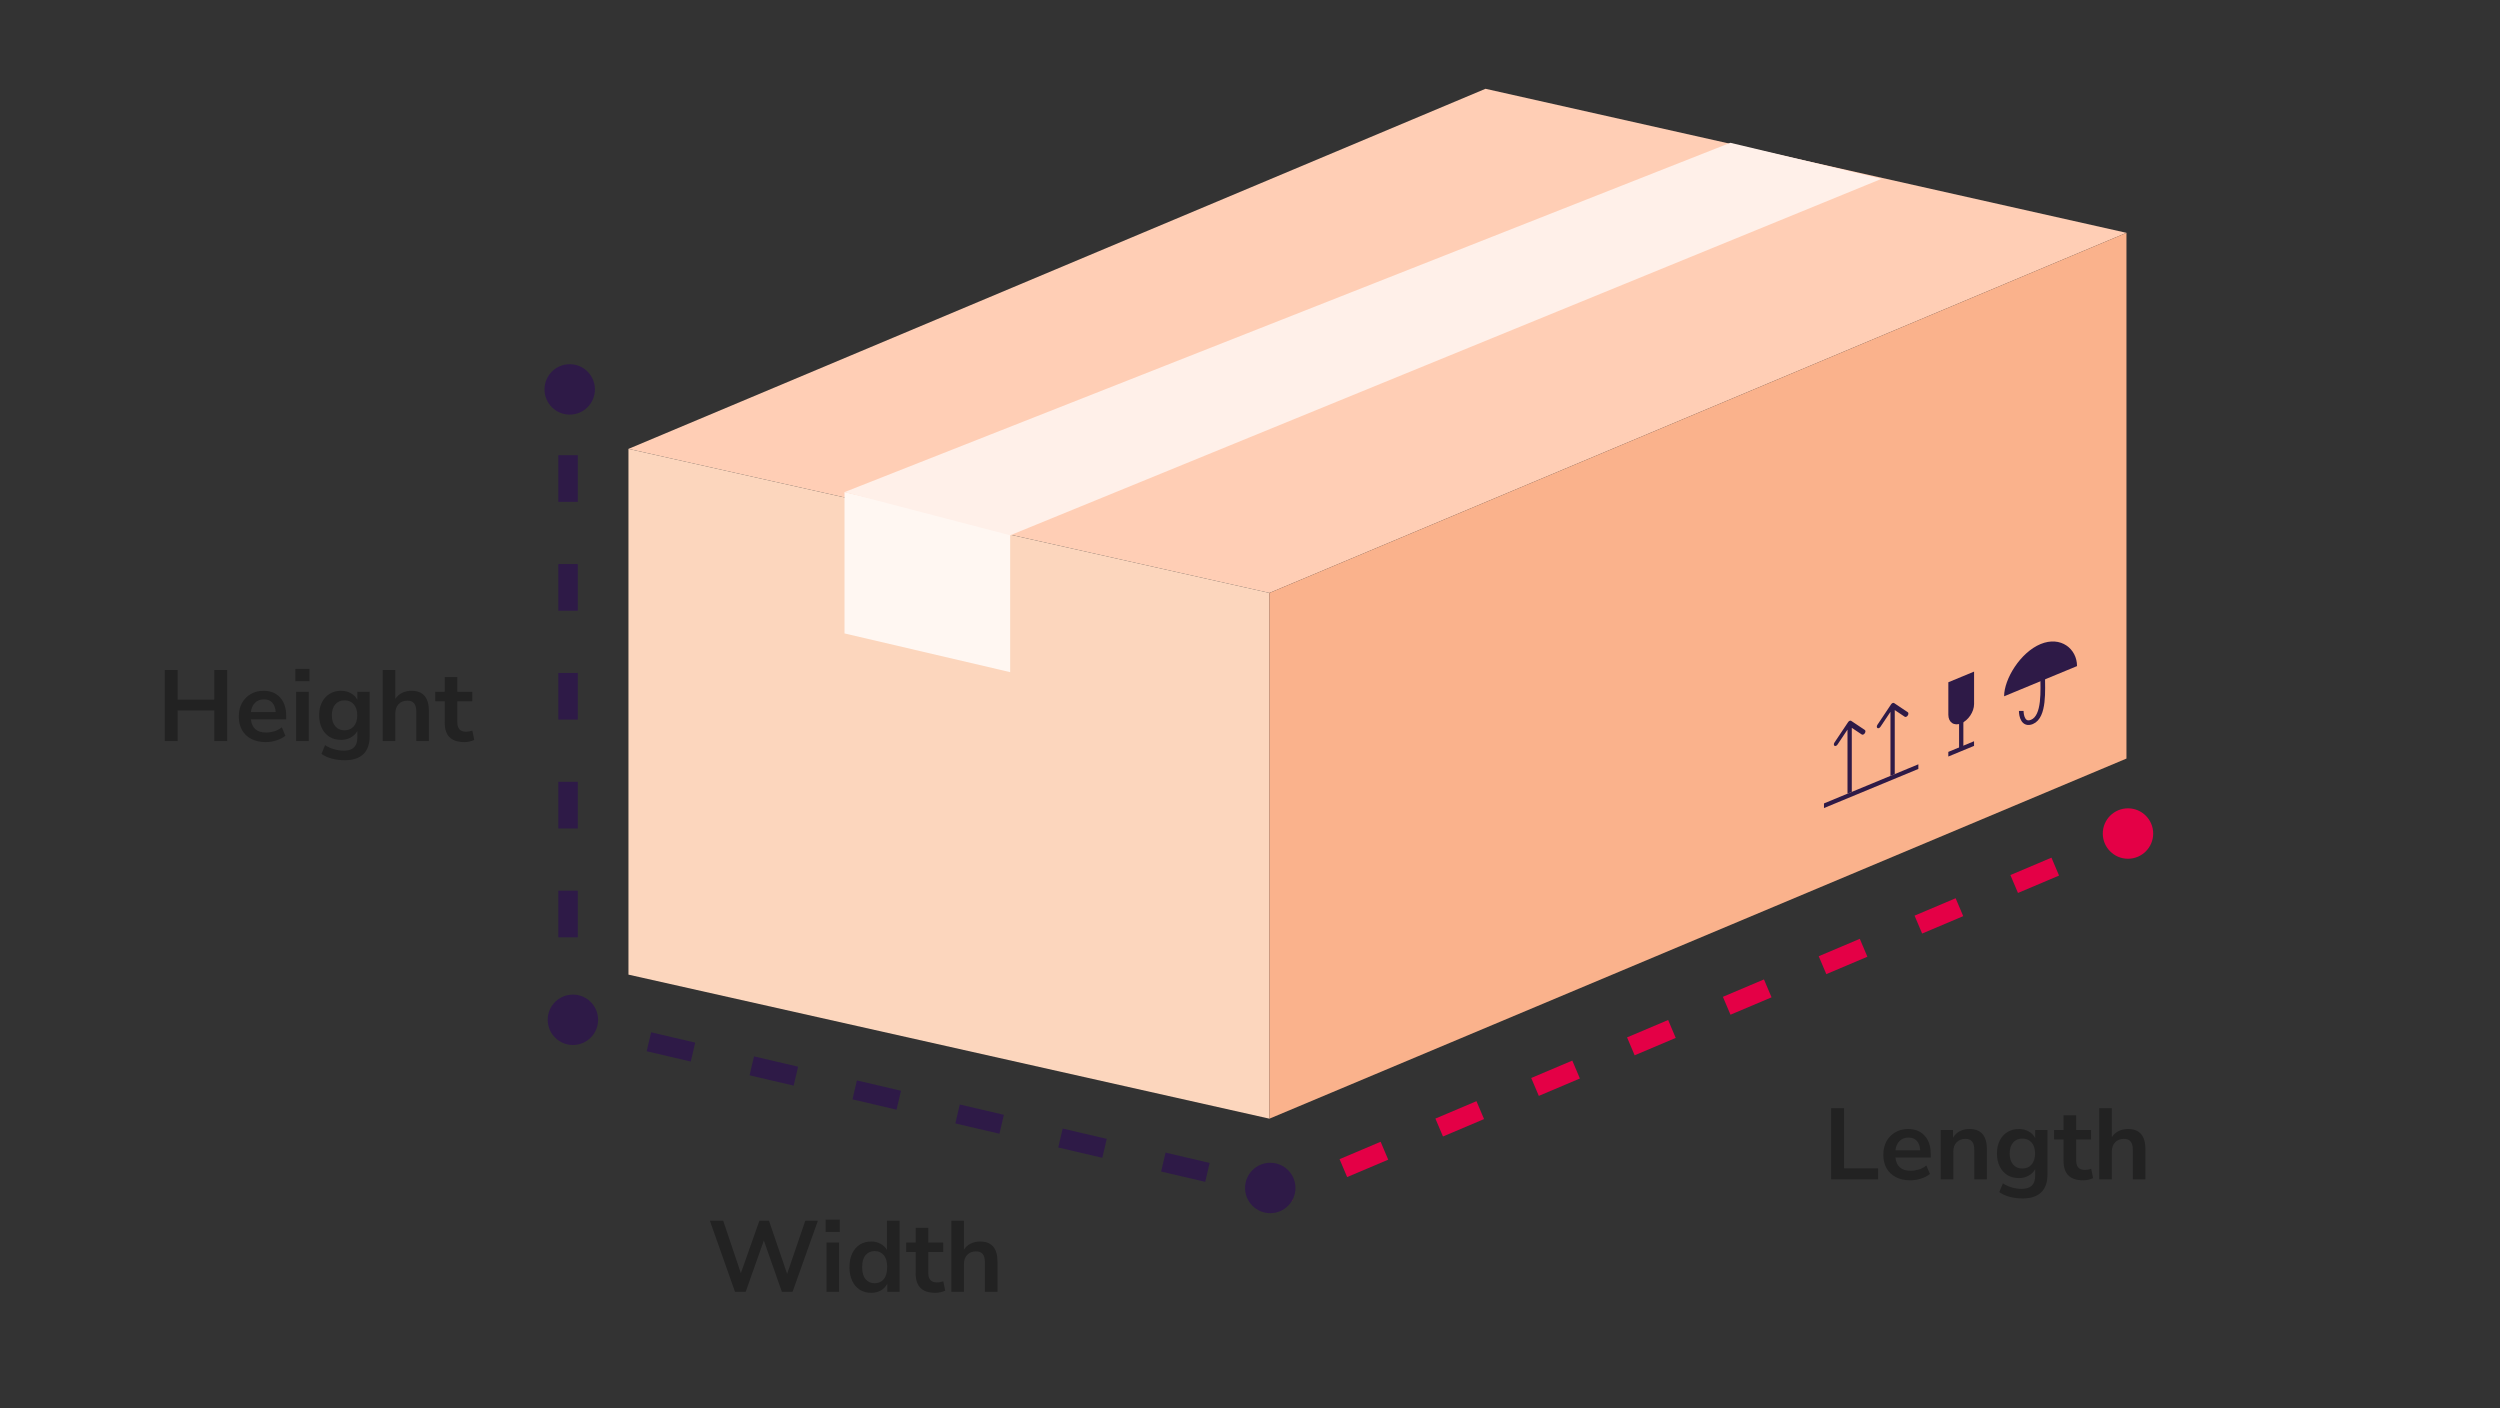 <svg width="900" height="507" viewBox="0 0 900 507" fill="none" xmlns="http://www.w3.org/2000/svg">
<rect x="0" y="0" width="900" height="507" fill="#333333" stroke="none"/>
<g clip-path="url(#clip0_325_5693)">
<path d="M534.776 31.963L226.244 161.598L456.995 213.452L765.527 83.817L534.776 31.963Z" fill="#FFCEB5"/>
<path fill-rule="evenodd" clip-rule="evenodd" d="M768.365 303.723L760.972 306.854L758.242 300.408L765.635 297.277L768.365 303.723ZM741.258 315.203L726.472 321.465L723.742 315.019L738.528 308.757L741.258 315.203ZM706.758 329.814L691.972 336.076L689.242 329.63L704.028 323.368L706.758 329.814ZM672.258 344.425L657.472 350.687L654.742 344.241L669.528 337.979L672.258 344.425ZM637.758 359.036L622.972 365.298L620.242 358.852L635.028 352.591L637.758 359.036ZM603.258 373.647L588.472 379.909L585.742 373.464L600.528 367.202L603.258 373.647ZM568.758 388.259L553.972 394.52L551.242 388.075L566.028 381.813L568.758 388.259ZM534.258 402.87L519.472 409.132L516.742 402.686L531.528 396.424L534.258 402.87ZM499.758 417.481L484.972 423.743L482.242 417.297L497.028 411.035L499.758 417.481ZM465.258 432.092L457.865 435.223L455.135 428.777L462.528 425.646L465.258 432.092Z" fill="#E40046"/>
<path d="M659.209 424.549V398.959H663.856V420.592H676.124V424.549H659.209ZM687.727 424.912C685.718 424.912 683.988 424.537 682.536 423.787C681.084 423.036 679.959 421.972 679.16 420.592C678.386 419.213 677.999 417.58 677.999 415.692C677.999 413.853 678.374 412.244 679.124 410.865C679.898 409.485 680.951 408.408 682.282 407.634C683.637 406.835 685.174 406.436 686.892 406.436C689.408 406.436 691.393 407.235 692.845 408.832C694.321 410.429 695.059 412.607 695.059 415.365V416.708H682.354C682.693 419.879 684.508 421.464 687.799 421.464C688.791 421.464 689.783 421.318 690.776 421.028C691.768 420.713 692.675 420.229 693.498 419.576L694.768 422.625C693.921 423.327 692.857 423.883 691.574 424.295C690.292 424.706 689.009 424.912 687.727 424.912ZM687.073 409.522C685.742 409.522 684.665 409.933 683.843 410.756C683.02 411.578 682.524 412.692 682.354 414.095H691.284C691.187 412.619 690.776 411.494 690.05 410.719C689.348 409.921 688.356 409.522 687.073 409.522ZM698.652 424.549V406.799H703.08V409.558C703.685 408.541 704.496 407.767 705.512 407.235C706.553 406.702 707.714 406.436 708.997 406.436C713.183 406.436 715.276 408.868 715.276 413.732V424.549H710.739V413.95C710.739 412.571 710.473 411.566 709.941 410.937C709.432 410.308 708.634 409.993 707.545 409.993C706.214 409.993 705.149 410.417 704.351 411.264C703.576 412.087 703.189 413.188 703.189 414.567V424.549H698.652ZM728.161 431.445C726.515 431.445 724.966 431.252 723.515 430.865C722.087 430.502 720.829 429.933 719.74 429.159L721.046 426.001C722.063 426.678 723.152 427.174 724.313 427.489C725.475 427.828 726.636 427.997 727.798 427.997C731.04 427.997 732.662 426.436 732.662 423.315V420.883C732.153 421.875 731.367 422.661 730.302 423.242C729.262 423.823 728.1 424.113 726.818 424.113C725.221 424.113 723.829 423.75 722.643 423.024C721.458 422.274 720.538 421.234 719.885 419.903C719.231 418.572 718.905 417.023 718.905 415.257C718.905 413.49 719.231 411.953 719.885 410.647C720.538 409.316 721.458 408.287 722.643 407.561C723.829 406.811 725.221 406.436 726.818 406.436C728.149 406.436 729.334 406.739 730.375 407.344C731.415 407.924 732.178 408.711 732.662 409.703V406.799H737.09V422.77C737.09 425.65 736.328 427.816 734.803 429.268C733.279 430.719 731.065 431.445 728.161 431.445ZM728.052 420.665C729.455 420.665 730.568 420.181 731.391 419.213C732.214 418.245 732.625 416.926 732.625 415.257C732.625 413.587 732.214 412.28 731.391 411.336C730.568 410.368 729.455 409.884 728.052 409.884C726.648 409.884 725.535 410.368 724.712 411.336C723.89 412.28 723.478 413.587 723.478 415.257C723.478 416.926 723.89 418.245 724.712 419.213C725.535 420.181 726.648 420.665 728.052 420.665ZM749.922 424.912C745.227 424.912 742.88 422.589 742.88 417.943V410.211H739.468V406.799H742.88V401.5H747.417V406.799H752.789V410.211H747.417V417.689C747.417 418.85 747.671 419.721 748.18 420.302C748.688 420.883 749.51 421.173 750.648 421.173C750.987 421.173 751.337 421.137 751.7 421.064C752.063 420.967 752.438 420.871 752.826 420.774L753.515 424.113C753.08 424.355 752.523 424.549 751.846 424.694C751.192 424.839 750.551 424.912 749.922 424.912ZM755.722 424.549V398.959H760.259V409.376C760.864 408.408 761.675 407.682 762.691 407.198C763.707 406.69 764.833 406.436 766.067 406.436C770.253 406.436 772.346 408.868 772.346 413.732V424.549H767.809V413.95C767.809 412.571 767.543 411.566 767.01 410.937C766.502 410.308 765.704 409.993 764.615 409.993C763.284 409.993 762.219 410.417 761.421 411.264C760.646 412.087 760.259 413.188 760.259 414.567V424.549H755.722Z" fill="#222222"/>
<path d="M264.6 465.054L255.562 439.464H260.354L266.706 458.339L273.384 439.464H276.833L283.366 458.593L289.9 439.464H294.437L285.326 465.054H281.479L274.982 446.578L268.448 465.054H264.6ZM297.242 443.493V439.065H302.324V443.493H297.242ZM297.533 465.054V447.304H302.07V465.054H297.533ZM313.608 465.417C312.06 465.417 310.693 465.042 309.507 464.292C308.345 463.542 307.438 462.477 306.784 461.097C306.131 459.694 305.804 458.048 305.804 456.161C305.804 454.249 306.131 452.616 306.784 451.261C307.438 449.881 308.345 448.817 309.507 448.067C310.693 447.316 312.06 446.941 313.608 446.941C314.867 446.941 316.004 447.22 317.02 447.776C318.037 448.333 318.799 449.071 319.307 449.99V439.464H323.844V465.054H319.416V462.114C318.932 463.13 318.17 463.941 317.129 464.546C316.089 465.127 314.915 465.417 313.608 465.417ZM314.879 461.969C316.234 461.969 317.323 461.485 318.146 460.517C318.968 459.525 319.38 458.073 319.38 456.161C319.38 454.225 318.968 452.785 318.146 451.842C317.323 450.874 316.234 450.39 314.879 450.39C313.524 450.39 312.435 450.874 311.612 451.842C310.789 452.785 310.378 454.225 310.378 456.161C310.378 458.073 310.789 459.525 311.612 460.517C312.435 461.485 313.524 461.969 314.879 461.969ZM336.68 465.417C331.985 465.417 329.638 463.094 329.638 458.448V450.716H326.226V447.304H329.638V442.005H334.175V447.304H339.547V450.716H334.175V458.194C334.175 459.355 334.429 460.226 334.937 460.807C335.446 461.388 336.268 461.678 337.406 461.678C337.744 461.678 338.095 461.642 338.458 461.569C338.821 461.473 339.196 461.376 339.584 461.279L340.273 464.618C339.838 464.86 339.281 465.054 338.604 465.199C337.95 465.344 337.309 465.417 336.68 465.417ZM342.48 465.054V439.464H347.017V449.881C347.622 448.914 348.433 448.188 349.449 447.704C350.465 447.195 351.59 446.941 352.825 446.941C357.011 446.941 359.104 449.373 359.104 454.237V465.054H354.567V454.455C354.567 453.076 354.301 452.071 353.768 451.442C353.26 450.813 352.462 450.499 351.373 450.499C350.042 450.499 348.977 450.922 348.178 451.769C347.404 452.592 347.017 453.693 347.017 455.072V465.054H342.48Z" fill="#222222"/>
<path d="M59.307 266.793V241.203H63.953V251.874H77.129V241.203H81.775V266.793H77.129V255.758H63.953V266.793H59.307ZM95.694 267.156C93.685 267.156 91.955 266.781 90.503 266.03C89.051 265.28 87.926 264.216 87.127 262.836C86.353 261.457 85.966 259.824 85.966 257.936C85.966 256.097 86.341 254.488 87.091 253.108C87.865 251.729 88.918 250.652 90.249 249.878C91.604 249.079 93.141 248.68 94.859 248.68C97.375 248.68 99.36 249.479 100.811 251.076C102.288 252.673 103.026 254.851 103.026 257.609V258.952H90.321C90.66 262.122 92.475 263.707 95.766 263.707C96.758 263.707 97.75 263.562 98.743 263.272C99.735 262.957 100.642 262.473 101.465 261.82L102.735 264.869C101.888 265.571 100.824 266.127 99.541 266.539C98.258 266.95 96.976 267.156 95.694 267.156ZM95.04 251.765C93.709 251.765 92.632 252.177 91.81 253C90.987 253.822 90.491 254.935 90.321 256.339H99.251C99.154 254.863 98.743 253.738 98.016 252.963C97.315 252.165 96.323 251.765 95.04 251.765ZM106.328 245.232V240.803H111.41V245.232H106.328ZM106.619 266.793V249.043H111.156V266.793H106.619ZM124.146 273.689C122.501 273.689 120.952 273.496 119.5 273.109C118.073 272.746 116.814 272.177 115.725 271.403L117.032 268.245C118.048 268.922 119.137 269.418 120.299 269.733C121.46 270.072 122.622 270.241 123.783 270.241C127.026 270.241 128.647 268.68 128.647 265.559V263.127C128.139 264.119 127.353 264.905 126.288 265.486C125.247 266.067 124.086 266.357 122.803 266.357C121.206 266.357 119.815 265.994 118.629 265.268C117.443 264.518 116.524 263.478 115.871 262.147C115.217 260.816 114.891 259.267 114.891 257.5C114.891 255.734 115.217 254.197 115.871 252.891C116.524 251.56 117.443 250.531 118.629 249.805C119.815 249.055 121.206 248.68 122.803 248.68C124.134 248.68 125.32 248.983 126.361 249.588C127.401 250.168 128.163 250.955 128.647 251.947V249.043H133.076V265.014C133.076 267.894 132.313 270.06 130.789 271.511C129.264 272.963 127.05 273.689 124.146 273.689ZM124.038 262.909C125.441 262.909 126.554 262.425 127.377 261.457C128.2 260.489 128.611 259.17 128.611 257.5C128.611 255.831 128.2 254.524 127.377 253.58C126.554 252.612 125.441 252.128 124.038 252.128C122.634 252.128 121.521 252.612 120.698 253.58C119.875 254.524 119.464 255.831 119.464 257.5C119.464 259.17 119.875 260.489 120.698 261.457C121.521 262.425 122.634 262.909 124.038 262.909ZM137.777 266.793V241.203H142.314V251.62C142.919 250.652 143.73 249.926 144.746 249.442C145.762 248.934 146.888 248.68 148.122 248.68C152.308 248.68 154.401 251.112 154.401 255.976V266.793H149.864V256.194C149.864 254.814 149.598 253.81 149.066 253.181C148.557 252.552 147.759 252.237 146.67 252.237C145.339 252.237 144.274 252.661 143.476 253.508C142.701 254.33 142.314 255.431 142.314 256.811V266.793H137.777ZM167.14 267.156C162.446 267.156 160.099 264.833 160.099 260.187V252.455H156.687V249.043H160.099V243.744H164.636V249.043H170.008V252.455H164.636V259.932C164.636 261.094 164.89 261.965 165.398 262.546C165.906 263.127 166.729 263.417 167.866 263.417C168.205 263.417 168.556 263.381 168.919 263.308C169.282 263.211 169.657 263.115 170.044 263.018L170.734 266.357C170.298 266.599 169.742 266.793 169.064 266.938C168.411 267.083 167.77 267.156 167.14 267.156Z" fill="#222222"/>
<path d="M226.244 161.598L456.995 213.452V402.719L226.244 350.865V161.598Z" fill="#FCD6BD"/>
<path d="M765.526 83.817L456.995 213.452V402.72L765.526 273.084V83.817Z" fill="#FAB28C"/>
<rect width="36.768" height="1.671" transform="matrix(0.924 -0.383 0 1 656.634 289.23)" fill="#2E1A47"/>
<path d="M701.394 270.682L710.658 266.844V268.516L701.394 272.353V270.682Z" fill="#2E1A47"/>
<path d="M706.812 259.25L706.812 269.277L705.268 269.917L705.268 259.889L706.812 259.25Z" fill="#2E1A47"/>
<path d="M666.418 259.503C666.117 259.302 665.628 259.504 665.327 259.955L660.414 267.308C660.112 267.759 660.112 268.289 660.414 268.49C660.715 268.691 661.204 268.489 661.505 268.038L665.873 261.502L670.24 264.42C670.541 264.621 671.03 264.419 671.332 263.968C671.633 263.516 671.633 262.987 671.332 262.786L666.418 259.503ZM666.645 285.069V260L665.101 260.64V285.709L666.645 285.069Z" fill="#2E1A47"/>
<path d="M681.884 253.11C681.582 252.908 681.093 253.111 680.792 253.562L675.879 260.915C675.577 261.366 675.577 261.895 675.879 262.097C676.18 262.298 676.669 262.096 676.97 261.644L681.338 255.108L685.705 258.027C686.006 258.228 686.495 258.026 686.797 257.574C687.098 257.123 687.098 256.594 686.797 256.393L681.884 253.11ZM682.11 278.676V253.607L680.566 254.246V279.315L682.11 278.676Z" fill="#2E1A47"/>
<path d="M701.403 245.612L710.668 241.775V253.474C710.668 256.243 708.594 259.346 706.035 260.406V260.406C703.477 261.466 701.403 260.08 701.403 257.311V245.612Z" fill="#2E1A47"/>
<path d="M747.728 239.795C734.604 245.232 734.604 245.232 721.479 250.668C721.479 244.42 727.355 234.864 734.604 231.862C741.852 228.859 747.728 233.547 747.728 239.795Z" fill="#2E1A47"/>
<path d="M735.369 243.242C735.369 248.256 736.144 257.962 731.507 259.883C728.424 261.16 727.652 257.786 727.652 255.939" stroke="#2E1A47" stroke-width="1.671"/>
<path d="M304.025 177.154L363.658 191.094V241.972L304.025 228.033V177.154Z" fill="#FFF7F2"/>
<path d="M622.928 51.408L677.375 64.371L363.658 192.71L304.025 177.154L622.928 51.408Z" fill="#FFF0E9"/>
<path fill-rule="evenodd" clip-rule="evenodd" d="M201.002 141.477V133.078H208.002V141.477H201.002ZM201.002 180.669V163.873H208.002V180.669H201.002ZM201.002 219.862V203.065H208.002V219.862H201.002ZM201.002 259.055V242.258H208.002V259.055H201.002ZM201.002 298.247V281.45H208.002V298.247H201.002ZM201.002 337.44V320.643H208.002V337.44H201.002ZM201.002 359.836H208.002V365.458L213.236 366.682L211.643 373.498L201.002 371.01V359.836ZM248.682 382.16L232.808 378.448L234.402 371.632L250.276 375.344L248.682 382.16ZM285.722 390.822L269.848 387.109L271.442 380.293L287.316 384.005L285.722 390.822ZM322.762 399.483L306.887 395.771L308.481 388.955L324.356 392.667L322.762 399.483ZM359.801 408.145L343.927 404.433L345.521 397.617L361.395 401.329L359.801 408.145ZM396.841 416.807L380.967 413.094L382.561 406.278L398.435 409.991L396.841 416.807ZM433.881 425.468L418.007 421.756L419.6 414.94L435.475 418.652L433.881 425.468ZM462.983 432.274L455.046 430.418L456.64 423.602L464.577 425.458L462.983 432.274Z" fill="#2E1A47"/>
<circle cx="205.099" cy="140.187" r="9.074" fill="#2E1A47"/>
<circle cx="206.245" cy="367.125" r="9.074" fill="#2E1A47"/>
<circle cx="766.074" cy="300.074" r="7.778" fill="#E40046" stroke="#E40046" stroke-width="2.593"/>
<circle cx="457.294" cy="427.672" r="9.074" fill="#2E1A47"/>
</g>
<defs>
<clipPath id="clip0_325_5693">
<rect width="900" height="507" fill="white"/>
</clipPath>
</defs>
</svg>
